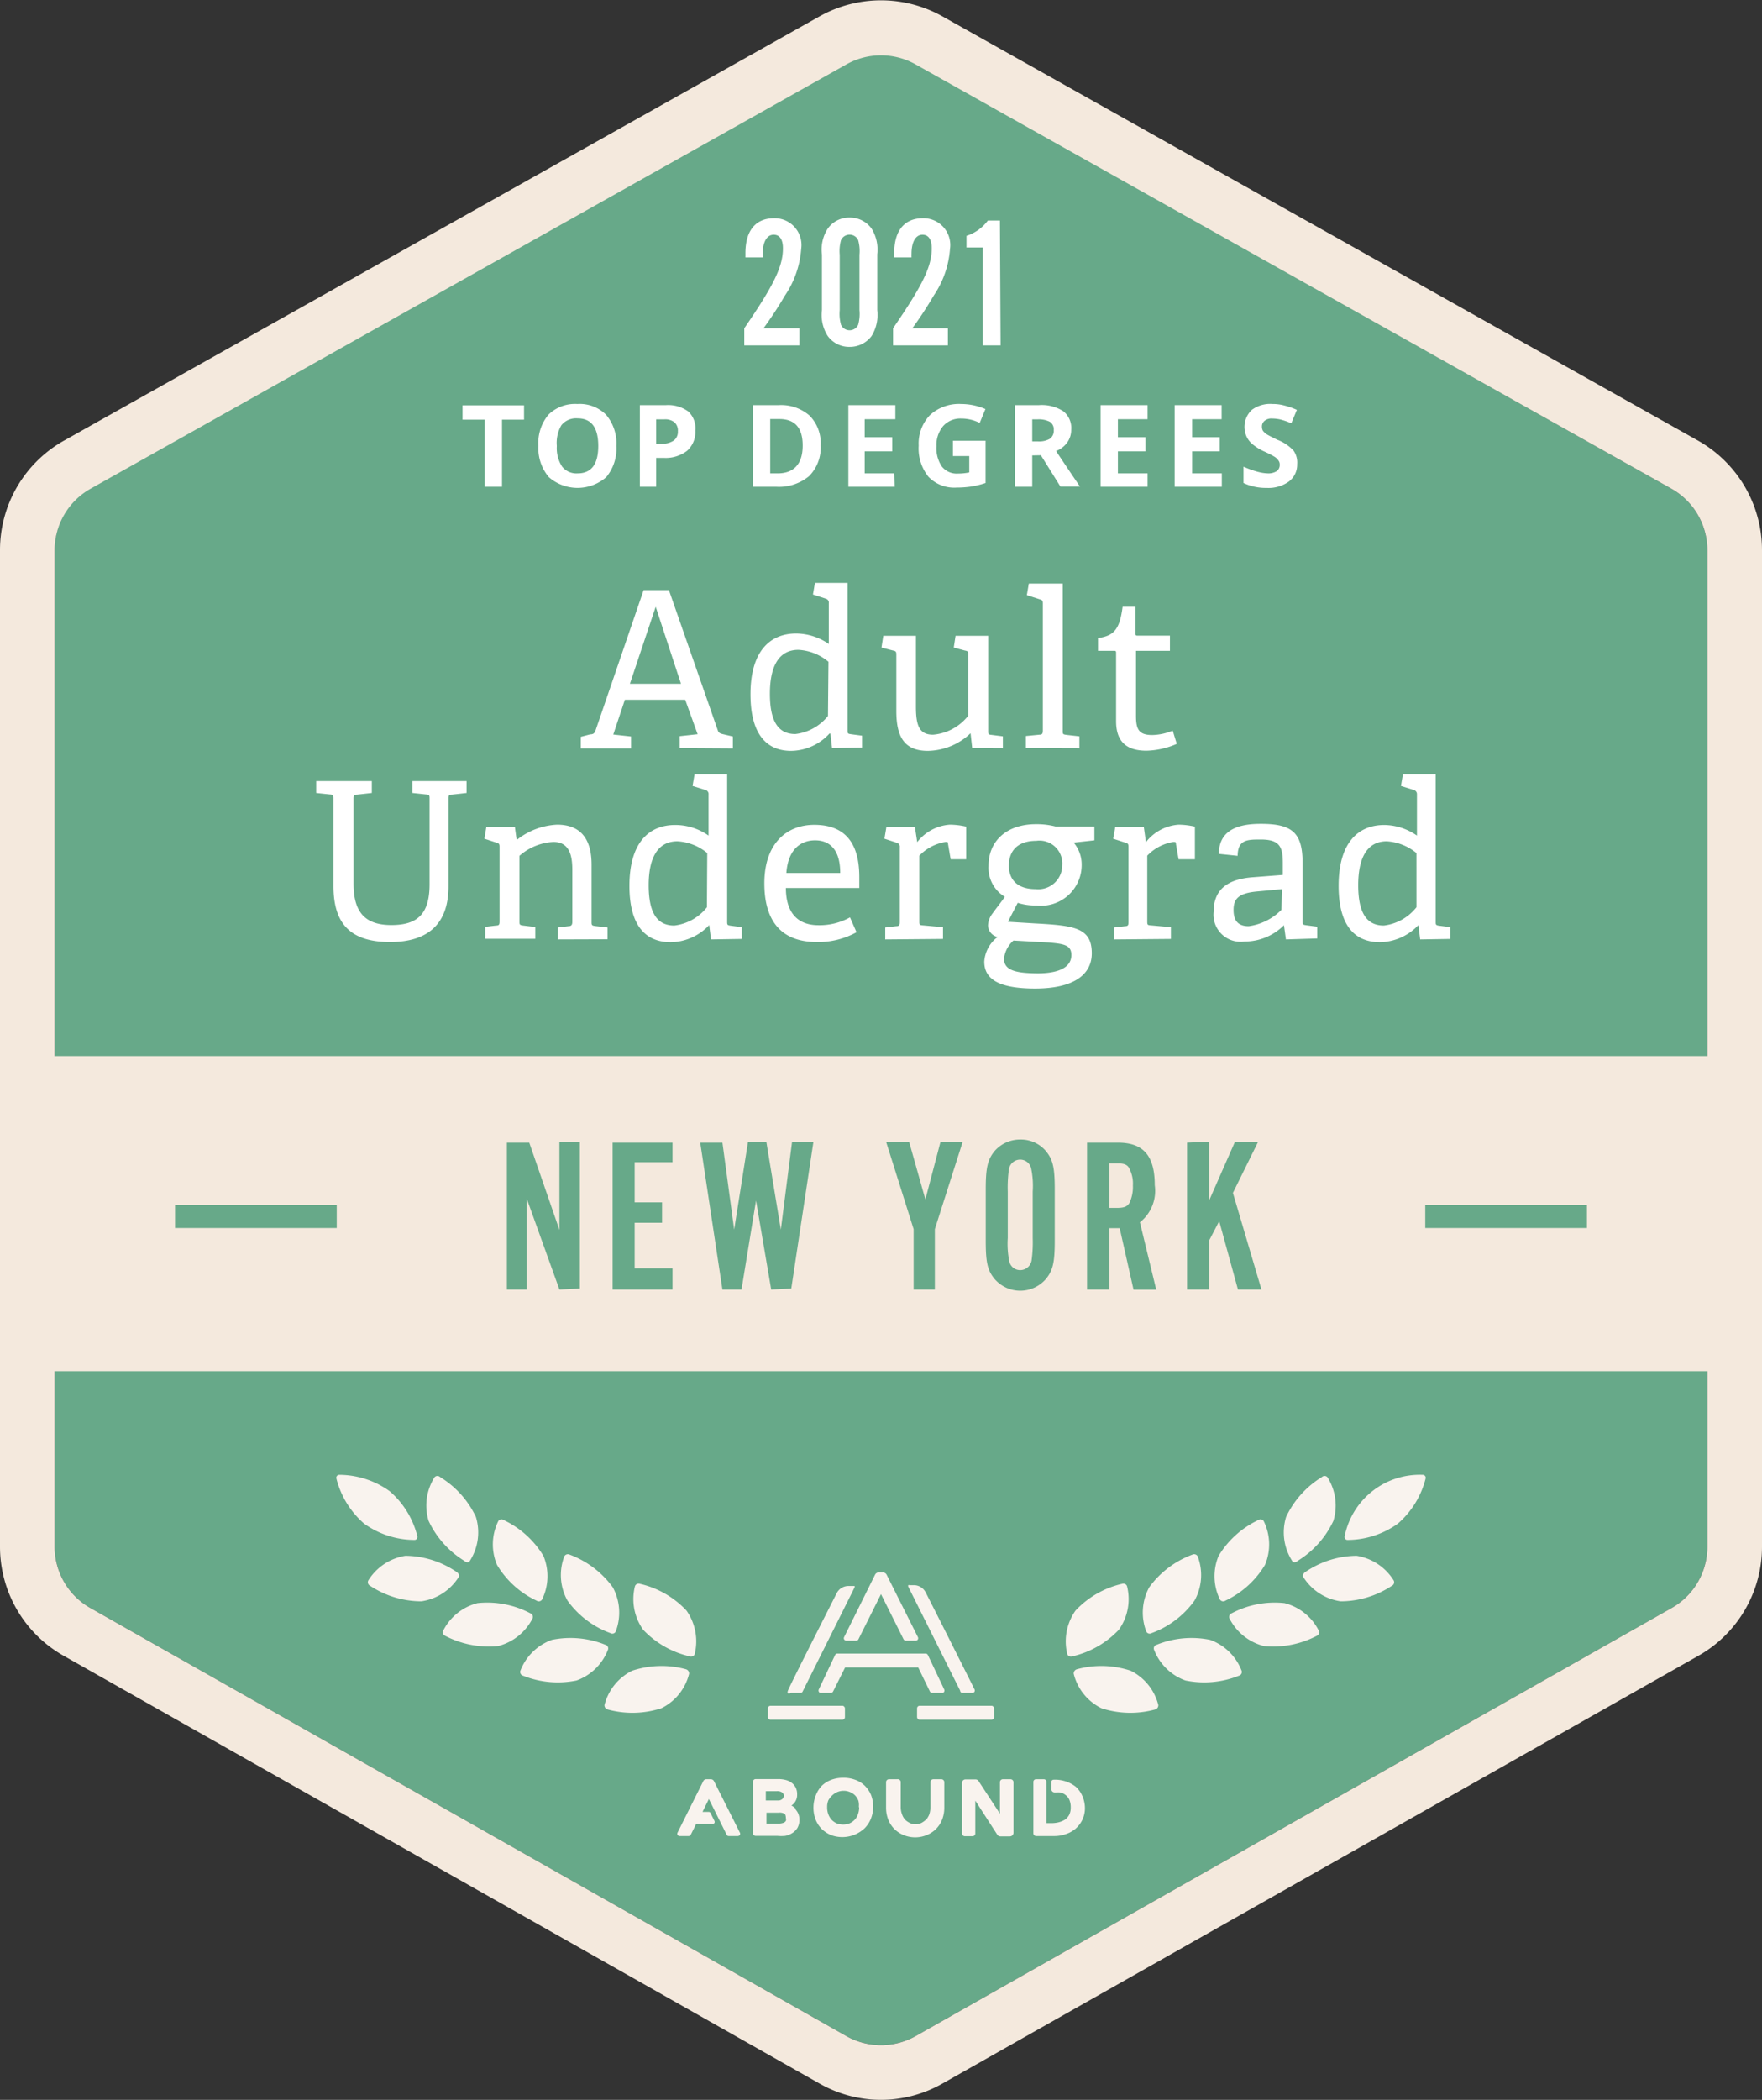 <svg xmlns="http://www.w3.org/2000/svg" viewBox="0 0 108 128.64"><rect x="0" y="0" width="108" height="128.64" fill="#333333" stroke="none"/><defs><style>.cls-1{fill:#67a989}.cls-2{fill:#f9f3ee}</style></defs><g id="Layer_2" data-name="Layer 2"><g id="Layer_1-2" data-name="Layer 1"><path class="cls-1" d="M104.65 94.76V33.7a4.32 4.32 0 0 0-2.2-3.76L56.11 3.9a4.34 4.34 0 0 0-4.22 0l-46.34 26a4.32 4.32 0 0 0-2.2 3.76v61.1a4.31 4.31 0 0 0 2.19 3.75l46.33 26.22a4.36 4.36 0 0 0 4.26 0l46.33-26.22a4.31 4.31 0 0 0 2.19-3.75z"/><path class="cls-2" d="M26.64 90.49a.24.24 0 0 1 .34 0 5.73 5.73 0 0 1 2.19 2.44 3.23 3.23 0 0 1-.37 2.69c-.06.11-.21.12-.34 0a5.71 5.71 0 0 1-2.19-2.45 3.24 3.24 0 0 1 .37-2.68zm-6.02.09a.18.18 0 0 1 .18-.23 5.32 5.32 0 0 1 3.08 1 5.32 5.32 0 0 1 1.7 2.76.18.18 0 0 1-.18.23 5.32 5.32 0 0 1-3.08-1 5.39 5.39 0 0 1-1.7-2.76zm13.97 4.76a.25.25 0 0 1 .33-.1 5.74 5.74 0 0 1 2.64 2 3.25 3.25 0 0 1 .18 2.71.23.23 0 0 1-.32.1 5.62 5.62 0 0 1-2.64-2 3.22 3.22 0 0 1-.19-2.71zm-2.7 7.03a.24.24 0 0 0 .18.29 5.71 5.71 0 0 0 3.27.29 3.24 3.24 0 0 0 1.93-1.9.23.23 0 0 0-.17-.29 5.7 5.7 0 0 0-3.27-.3 3.24 3.24 0 0 0-1.94 1.91zm7.03-5.2a.24.24 0 0 1 .31-.14 5.63 5.63 0 0 1 2.85 1.64 3.28 3.28 0 0 1 .5 2.67.24.24 0 0 1-.31.13 5.68 5.68 0 0 1-2.85-1.63 3.24 3.24 0 0 1-.5-2.67zm-1.87 7.29c0 .11.06.23.21.27a5.75 5.75 0 0 0 3.28-.08 3.21 3.21 0 0 0 1.7-2.12c0-.11-.06-.23-.2-.27a5.72 5.72 0 0 0-3.29.09 3.23 3.23 0 0 0-1.7 2.11zm-6.51-11.27a.23.23 0 0 1 .33-.07 5.67 5.67 0 0 1 2.44 2.2 3.24 3.24 0 0 1-.09 2.68.24.24 0 0 1-.33.06 5.59 5.59 0 0 1-2.43-2.2 3.22 3.22 0 0 1 .08-2.67zm-3.38 6.72c-.06.11 0 .24.14.31a5.78 5.78 0 0 0 3.23.62 3.27 3.27 0 0 0 2.12-1.71.24.24 0 0 0-.15-.3 5.67 5.67 0 0 0-3.23-.62 3.24 3.24 0 0 0-2.11 1.7zm-4.59-3.08a.24.24 0 0 0 .12.32 5.7 5.7 0 0 0 3.14.95 3.25 3.25 0 0 0 2.28-1.48c.07-.09 0-.24-.11-.31a5.65 5.65 0 0 0-3.15-1 3.28 3.28 0 0 0-2.28 1.52zm58.79-6.34a.24.24 0 0 0-.34 0 5.73 5.73 0 0 0-2.19 2.44 3.23 3.23 0 0 0 .37 2.69c.06.11.21.12.34 0a5.71 5.71 0 0 0 2.19-2.45 3.24 3.24 0 0 0-.37-2.68zm6.02.09a.18.18 0 0 0-.18-.23 4.69 4.69 0 0 0-4.78 3.76.18.18 0 0 0 .18.23 5.32 5.32 0 0 0 3.08-1 5.39 5.39 0 0 0 1.7-2.76zm-13.97 4.76a.25.25 0 0 0-.33-.1 5.74 5.74 0 0 0-2.64 2 3.25 3.25 0 0 0-.18 2.71.23.23 0 0 0 .32.1 5.62 5.62 0 0 0 2.64-2 3.22 3.22 0 0 0 .19-2.71zm2.7 7.03a.24.24 0 0 1-.18.29 5.71 5.71 0 0 1-3.27.29 3.24 3.24 0 0 1-1.93-1.9.23.23 0 0 1 .17-.29 5.7 5.7 0 0 1 3.27-.3 3.24 3.24 0 0 1 1.94 1.91zm-7.03-5.2a.24.24 0 0 0-.31-.14 5.63 5.63 0 0 0-2.85 1.64 3.28 3.28 0 0 0-.5 2.67.24.24 0 0 0 .31.13 5.68 5.68 0 0 0 2.85-1.63 3.24 3.24 0 0 0 .5-2.67zm1.92 7.29c0 .11-.06.23-.21.27a5.75 5.75 0 0 1-3.28-.08 3.21 3.21 0 0 1-1.7-2.12c0-.11.06-.23.2-.27a5.72 5.72 0 0 1 3.29.09 3.23 3.23 0 0 1 1.7 2.11zm6.46-11.27a.23.23 0 0 0-.33-.07 5.67 5.67 0 0 0-2.44 2.2 3.24 3.24 0 0 0 .09 2.68.24.24 0 0 0 .33.06 5.59 5.59 0 0 0 2.43-2.2 3.22 3.22 0 0 0-.08-2.67zm3.38 6.72c.06.11 0 .24-.14.31a5.78 5.78 0 0 1-3.23.62 3.27 3.27 0 0 1-2.12-1.71.24.24 0 0 1 .15-.3 5.67 5.67 0 0 1 3.23-.62 3.24 3.24 0 0 1 2.11 1.7zm4.59-3.08a.24.24 0 0 1-.12.32 5.7 5.7 0 0 1-3.14.95 3.25 3.25 0 0 1-2.28-1.48c-.07-.09 0-.24.11-.31a5.65 5.65 0 0 1 3.15-1 3.28 3.28 0 0 1 2.28 1.52z"/><rect class="cls-2" x="47.07" y="104.5" width="4.72" height=".85" rx=".15"/><path class="cls-2" d="M48.46 103.71h.6a.14.14 0 0 0 .14-.09l3.18-6.37a.14.14 0 0 0 0-.09H52a.81.81 0 0 0-.71.43c-.7 1.38-3 5.91-3 6a.17.17 0 0 0 0 .14.15.15 0 0 0 .17-.02zm10.54 0h.6a.15.15 0 0 0 .13-.07.16.16 0 0 0 0-.15s-2.29-4.57-3-5.95a.81.81 0 0 0-.71-.43h-.27a.1.1 0 0 0-.08 0 .14.14 0 0 0 0 .09l3.18 6.37a.14.14 0 0 0 .15.14z"/><rect class="cls-2" x="56.21" y="104.5" width="4.72" height=".85" rx=".15"/><path class="cls-2" d="M51.74 100.43a.16.16 0 0 0 .13.08h.61a.15.15 0 0 0 .14-.09L54 97.66l1.38 2.76a.17.17 0 0 0 .13.09h.62a.15.15 0 0 0 .13-.22l-1.92-3.83a.26.26 0 0 0-.22-.13h-.26a.25.25 0 0 0-.22.13l-1.9 3.83a.14.14 0 0 0 0 .14zm5.26 3.2a.16.16 0 0 0 .14.08h.61a.12.12 0 0 0 .12-.07.16.16 0 0 0 0-.15l-1-2.11a.16.16 0 0 0-.14-.08h-5.4a.16.16 0 0 0-.14.08l-1 2.11a.16.16 0 0 0 0 .15.12.12 0 0 0 .12.07h.61a.16.16 0 0 0 .14-.08l.74-1.48h4.48zm-8.23 7.18a.86.86 0 0 0-.26-.2.77.77 0 0 0 .35-.68.87.87 0 0 0-.1-.44.81.81 0 0 0-.26-.29 1 1 0 0 0-.36-.16 1.74 1.74 0 0 0-.39-.05h-1.44a.17.17 0 0 0-.16.17v3.14a.17.17 0 0 0 .16.17h1.34a2.61 2.61 0 0 0 .48 0 1.25 1.25 0 0 0 .43-.17 1 1 0 0 0 .32-.32 1 1 0 0 0 .12-.51.91.91 0 0 0-.23-.61zm-.6.57a.27.27 0 0 1 0 .17.32.32 0 0 1-.12.11 1 1 0 0 1-.34.06h-.73v-.67h.75a.59.59 0 0 1 .38.08s.06.08.06.25zm-.23-1.16a.38.38 0 0 1-.28.08h-.72v-.57h.67a.53.53 0 0 1 .33.08.23.23 0 0 1 .1.21.25.25 0 0 1-.1.2zm5.06-.83a1.62 1.62 0 0 0-.59-.36 2 2 0 0 0-.71-.12 2.06 2.06 0 0 0-.76.13 1.69 1.69 0 0 0-.58.37 1.77 1.77 0 0 0-.36.59 2 2 0 0 0-.14.75 2 2 0 0 0 .14.74 1.73 1.73 0 0 0 .38.57 1.85 1.85 0 0 0 .58.37A2 2 0 0 0 53 112a1.77 1.77 0 0 0 .38-.58 2 2 0 0 0 0-1.48 1.81 1.81 0 0 0-.38-.55zm-.34 1.32a1.21 1.21 0 0 1-.07.43.9.9 0 0 1-.2.34 1 1 0 0 1-.31.22 1.1 1.1 0 0 1-.8 0 1 1 0 0 1-.31-.22 1.05 1.05 0 0 1-.2-.34 1.18 1.18 0 0 1-.07-.43 1.07 1.07 0 0 1 .07-.41 1.12 1.12 0 0 1 .23-.3 1 1 0 0 1 .31-.21 1 1 0 0 1 .8 0 .85.85 0 0 1 .31.21.94.94 0 0 1 .2.33 1.1 1.1 0 0 1 .02.38zm5.03-1.71h-.48a.18.18 0 0 0-.18.19v1.53a1.49 1.49 0 0 1-.07.43 1.27 1.27 0 0 1-.2.34h.06-.08a1.2 1.2 0 0 1-.27.19.82.82 0 0 1-.35.08.75.75 0 0 1-.35-.08 1.07 1.07 0 0 1-.28-.19.9.9 0 0 1-.2-.34 1.22 1.22 0 0 1-.08-.43v-1.53A.18.18 0 0 0 55 109h-.5a.18.18 0 0 0-.19.19v1.56a2 2 0 0 0 .14.74 1.73 1.73 0 0 0 .38.57 1.75 1.75 0 0 0 .58.37 1.87 1.87 0 0 0 1.37 0 1.75 1.75 0 0 0 .58-.37 1.73 1.73 0 0 0 .38-.57 2 2 0 0 0 .14-.74v-1.56a.18.18 0 0 0-.19-.19zm4.25 0h-.48a.18.18 0 0 0-.17.17v1.94l-1.31-2a.23.23 0 0 0-.19-.1h-.61a.22.22 0 0 0-.22.22v3.08a.18.18 0 0 0 .17.18h.48a.17.17 0 0 0 .17-.18v-2l1.35 2.09a.22.22 0 0 0 .18.1h.59a.22.22 0 0 0 .22-.22v-3.09a.18.18 0 0 0-.18-.19zm4.39 1a1.67 1.67 0 0 0-.39-.54 2.06 2.06 0 0 0-1.36-.43.14.14 0 0 0-.14.14v.44a.21.21 0 0 0 .19.2h.06a2.72 2.72 0 0 1 .3 0 .78.78 0 0 1 .34.17.72.72 0 0 1 .22.29 1.17 1.17 0 0 1 .08.45 1 1 0 0 1-.09.45.85.85 0 0 1-.24.29 1.33 1.33 0 0 1-.38.17 1.84 1.84 0 0 1-.47.06h-.31v-2.55A.16.16 0 0 0 64 109h-.5a.16.16 0 0 0-.16.16v3.15a.17.17 0 0 0 .16.17h1.17a2 2 0 0 0 .63-.11 1.75 1.75 0 0 0 .59-.31 1.7 1.7 0 0 0 .44-.55 1.65 1.65 0 0 0 .17-.77 1.86 1.86 0 0 0-.17-.74zm-22.76-1h-.27a.21.21 0 0 0-.2.13l-1.57 3.14a.14.14 0 0 0 0 .14.15.15 0 0 0 .12.07h.56a.14.14 0 0 0 .13-.08l.33-.66h1a.14.14 0 0 0 .12-.06.15.15 0 0 0 0-.13l-.23-.46a.13.13 0 0 0-.13-.09h-.37l.39-.79 1.09 2.19a.13.13 0 0 0 .13.08h.56a.15.15 0 0 0 .12-.07.14.14 0 0 0 0-.14l-1.58-3.14a.22.22 0 0 0-.2-.13z"/><path d="M104.09 27 57.76 1a7.7 7.7 0 0 0-7.52 0L3.91 27A7.69 7.69 0 0 0 0 33.7v61.06a7.67 7.67 0 0 0 3.89 6.67l46.34 26.21a7.61 7.61 0 0 0 7.54 0l46.34-26.21a7.67 7.67 0 0 0 3.89-6.67V33.7a7.69 7.69 0 0 0-3.91-6.7zM5.55 29.94l46.34-26a4.32 4.32 0 0 1 4.22 0l46.34 26a4.32 4.32 0 0 1 2.2 3.76v31H3.35v-31a4.32 4.32 0 0 1 2.2-3.76zm96.91 68.57-46.33 26.22a4.33 4.33 0 0 1-4.26 0L5.54 98.51a4.31 4.31 0 0 1-2.19-3.75V84h101.3v10.76a4.31 4.31 0 0 1-2.19 3.75z" style="fill:#f4e9dd"/><path d="M41.66 45.83v-.73l1.1-.12-.76-2.11h-3.7L37.59 45l1.09.12v.73H35.6v-.71l.57-.15c.22 0 .28-.09.34-.26l2.94-8.58H41l3 8.6c.05.16.16.19.32.23l.6.14v.73zm-1.47-8.66-1.58 4.72h3.13zM51 45.83l-.1-.89h-.06A3.23 3.23 0 0 1 48.49 46C47 46 46 45 46 42.53c0-2.64 1.2-3.72 2.8-3.72a3.57 3.57 0 0 1 2 .64v-2.51a.24.24 0 0 0-.17-.26l-.8-.26.12-.71h2v9c0 .22 0 .24.21.27l.68.09v.73zm-.22-5.29a3.13 3.13 0 0 0-1.84-.73c-1.26 0-1.75 1.1-1.75 2.69 0 1.87.63 2.47 1.56 2.47a3 3 0 0 0 2-1.11zm8.81 5.29-.1-.91A3.88 3.88 0 0 1 56.87 46c-1.47 0-1.93-.9-1.93-2.44v-3.4c0-.22 0-.27-.21-.31l-.7-.18.11-.72h2v4.33c0 1.16.2 1.73 1.05 1.73a3.06 3.06 0 0 0 2.16-1.17v-3.7c0-.21 0-.25-.22-.29l-.67-.18.11-.72h2v5.79c0 .2 0 .27.19.28l.71.09v.73zm3.29 0v-.74l.83-.08c.18 0 .21-.07.21-.27V37c0-.15 0-.24-.17-.28l-.81-.26.12-.71h2.08v9c0 .22 0 .24.22.27l.8.09v.73zm9.25-.26a4.89 4.89 0 0 1-1.86.42c-1.28 0-1.86-.61-1.86-1.81V40c0-.08 0-.13-.11-.13h-1v-.78c1-.14 1.33-.55 1.51-1.92h.79v1.64c0 .08 0 .13.11.13h2v.93h-2.08v4c0 .84.2 1.16 1 1.16a3.45 3.45 0 0 0 1.25-.27zm-45.8 3.37c0-.2 0-.26-.21-.27l-.84-.09v-.73h3.32v.73l-.9.1c-.2 0-.21.06-.21.26v5.37c0 2.32-1.29 3.4-3.58 3.4-2.49 0-3.47-1.18-3.47-3.43v-5.34c0-.2 0-.26-.21-.27l-.85-.09v-.73h3.41v.73l-.9.1c-.2 0-.22.06-.22.26v5.2c0 1.81.77 2.53 2.32 2.53s2.34-.63 2.34-2.49zm7.87 8.61v-.73l.64-.08c.18 0 .24-.08.24-.27v-3.18c0-.87-.17-1.71-1.16-1.71a3.4 3.4 0 0 0-2.08.85v4c0 .21 0 .24.22.27l.75.09v.72h-3.07v-.73l.67-.08c.19 0 .21-.07.21-.27v-4.52c0-.15 0-.24-.17-.28l-.76-.25.12-.71h1.75l.11.79a4.27 4.27 0 0 1 2.48-.94c1.54 0 2.11 1 2.11 2.45v3.49c0 .21 0 .24.22.27l.76.09v.72zm9.38 0-.11-.88a3.28 3.28 0 0 1-2.36 1.05c-1.53 0-2.53-1-2.53-3.45 0-2.64 1.19-3.73 2.8-3.73a3.52 3.52 0 0 1 2.05.65v-2.52a.25.25 0 0 0-.18-.27l-.8-.25.12-.71h2v9c0 .21 0 .24.22.27l.68.09v.72zm-.23-5.29a3.13 3.13 0 0 0-1.83-.72c-1.26 0-1.76 1.1-1.76 2.69 0 1.86.63 2.47 1.57 2.47a3 3 0 0 0 2-1.12zm9.15 4.85a4.83 4.83 0 0 1-2.43.6c-2.43 0-3.22-1.59-3.22-3.59 0-2.45 1.37-3.59 3.06-3.59s2.76.89 2.76 3.2v.67h-4.5c0 1.36.59 2.28 2 2.28a3.84 3.84 0 0 0 1.93-.48zm-1-3.63c0-1.53-.73-2-1.54-2s-1.65.48-1.76 2zm2.76 4.07v-.73l.67-.08c.19 0 .22-.07.22-.27v-4.56a.25.25 0 0 0-.18-.28l-.76-.25.12-.71h1.75l.14.92a2.76 2.76 0 0 1 2-1.07 4.58 4.58 0 0 1 1 .12v2h-.95l-.16-.93c0-.11 0-.13-.16-.13a2.85 2.85 0 0 0-1.6.84v4c0 .22 0 .26.22.27l1.23.11v.72zm11.55-5.93A2.08 2.08 0 0 1 66.3 53a2.49 2.49 0 0 1-2.78 2.47 3.54 3.54 0 0 1-1.14-.16l-.6 1.16 1.64.1c2.41.13 3.5.25 3.5 1.83 0 1.33-1.14 2.16-3.47 2.16s-3.12-.63-3.12-1.65a2.06 2.06 0 0 1 .82-1.51.74.74 0 0 1-.59-.73 1.31 1.31 0 0 1 .29-.73c.22-.31.5-.65.74-1a2.07 2.07 0 0 1-1-1.9c0-1.5 1.09-2.55 2.91-2.55a4.61 4.61 0 0 1 1.19.14h2.39v.85zm-3.69 6a1.72 1.72 0 0 0-.58 1.11c0 .73.75.89 2.06.9.71 0 2.07-.11 2.07-1.13 0-.63-.52-.68-1.39-.76zm1.4-6.11c-1 0-1.68.48-1.68 1.53 0 .79.46 1.43 1.64 1.43A1.47 1.47 0 0 0 65.11 53a1.4 1.4 0 0 0-1.59-1.49zm4.77 6.04v-.73l.67-.08c.19 0 .21-.07.21-.27v-4.56c0-.15 0-.24-.17-.28l-.77-.25.13-.71h1.75l.13.92a2.78 2.78 0 0 1 2-1.07 4.68 4.68 0 0 1 1 .12v2h-1l-.16-.93c0-.11 0-.13-.16-.13a2.81 2.81 0 0 0-1.6.84v4c0 .22 0 .26.22.27l1.23.11v.72zm10.53 0-.12-.87a3.41 3.41 0 0 1-2.43 1 1.66 1.66 0 0 1-1.88-1.83c0-1.34.83-2 2.43-2.11l1.81-.14v-.71c0-1-.18-1.46-1.35-1.46-.82 0-1.41 0-1.42 1l-1.15-.12c0-1.65 1.52-1.84 2.58-1.84 1.91 0 2.55.54 2.55 2.39v3.55c0 .21 0 .24.21.27l.69.09v.72zm-.23-3.08-1.51.14c-1.15.1-1.47.44-1.47 1.13s.3 1 .93 1a3.47 3.47 0 0 0 2-1zm8.46 3.08-.11-.88a3.3 3.3 0 0 1-2.36 1.05c-1.53 0-2.53-1-2.53-3.45 0-2.64 1.19-3.73 2.8-3.73a3.55 3.55 0 0 1 2 .65v-2.52a.26.26 0 0 0-.18-.27l-.8-.25.12-.71H88v9c0 .21 0 .24.21.27l.69.09v.72zm-.23-5.29a3.16 3.16 0 0 0-1.82-.72c-1.26 0-1.75 1.1-1.75 2.69 0 1.86.63 2.47 1.57 2.47a3 3 0 0 0 2-1.12zM49 21.16h-3.38v-1.05c1.82-2.65 2.37-3.78 2.37-4.9 0-.54-.2-.83-.57-.83s-.67.37-.67 1.18a2.07 2.07 0 0 0 0 .21h-1.06v-.26c0-1.38.62-2.14 1.76-2.14a1.64 1.64 0 0 1 1.66 1.87 5.85 5.85 0 0 1-1 2.87 23.53 23.53 0 0 1-1.31 2H49zM53.77 19a2.45 2.45 0 0 1-.35 1.59 1.66 1.66 0 0 1-1.34.66 1.62 1.62 0 0 1-1.34-.66 2.38 2.38 0 0 1-.36-1.59v-3.4a2.37 2.37 0 0 1 .36-1.6 1.6 1.6 0 0 1 1.34-.67 1.63 1.63 0 0 1 1.34.67 2.43 2.43 0 0 1 .35 1.58zm-2.3 0a2.47 2.47 0 0 0 .08.9.58.58 0 0 0 1.05 0 2.47 2.47 0 0 0 .08-.9v-3.39a2.47 2.47 0 0 0-.08-.9.58.58 0 0 0-1.05 0 2.47 2.47 0 0 0-.08.9zm6.63 2.16h-3.36v-1.05c1.82-2.65 2.37-3.78 2.37-4.9 0-.54-.2-.83-.57-.83s-.67.37-.67 1.18a2.07 2.07 0 0 0 0 .21h-1.06v-.26c0-1.38.62-2.14 1.76-2.14a1.64 1.64 0 0 1 1.66 1.87 5.85 5.85 0 0 1-1 2.87 23.53 23.53 0 0 1-1.31 2h2.18zm3.23 0h-1.09v-6h-1v-.71a2.63 2.63 0 0 0 1.31-.94h.74zm-30.56 8.66h-1.06v-4.11h-1.36v-.88h3.77v.88h-1.35zm7.01-2.5a2.74 2.74 0 0 1-.62 1.91 2.68 2.68 0 0 1-3.52 0 2.75 2.75 0 0 1-.64-1.92 2.71 2.71 0 0 1 .62-1.91 2.33 2.33 0 0 1 1.77-.65 2.28 2.28 0 0 1 1.76.66 2.71 2.71 0 0 1 .63 1.91zm-3.65 0a2.09 2.09 0 0 0 .32 1.26 1.12 1.12 0 0 0 .95.42c.85 0 1.27-.56 1.27-1.68s-.42-1.69-1.26-1.69a1.15 1.15 0 0 0-1 .42 2.14 2.14 0 0 0-.28 1.27zm8.49-.94a1.54 1.54 0 0 1-.51 1.24 2.16 2.16 0 0 1-1.43.43h-.46v1.77h-1v-5h1.59a2.1 2.1 0 0 1 1.38.39 1.41 1.41 0 0 1 .43 1.17zm-2.4.8h.35a1.19 1.19 0 0 0 .74-.2.67.67 0 0 0 .24-.56.68.68 0 0 0-.21-.55.91.91 0 0 0-.63-.18h-.49zm10.08.1a2.47 2.47 0 0 1-.71 1.89 2.89 2.89 0 0 1-2 .65h-1.44v-5h1.57a2.65 2.65 0 0 1 1.9.64 2.38 2.38 0 0 1 .68 1.82zm-1.1 0c0-1.07-.48-1.61-1.43-1.61h-.56V29h.45c1.02 0 1.54-.6 1.54-1.7zm5.64 2.54H52v-5h2.88v.86H53v1.1h1.69v.87H53V29h1.82zM58.41 27h2v2.59a5.7 5.7 0 0 1-.91.22 6.15 6.15 0 0 1-.87.06 2.19 2.19 0 0 1-1.72-.66 2.77 2.77 0 0 1-.6-1.91 2.52 2.52 0 0 1 .69-1.87 2.63 2.63 0 0 1 1.92-.68 3.78 3.78 0 0 1 1.48.31l-.35.85a2.52 2.52 0 0 0-1.14-.27 1.41 1.41 0 0 0-1.1.46 1.8 1.8 0 0 0-.41 1.24 2 2 0 0 0 .33 1.24 1.16 1.16 0 0 0 1 .43 3.21 3.21 0 0 0 .68-.07v-1h-1zm4.86.9v1.92h-1.06v-5h1.46a2.44 2.44 0 0 1 1.5.37 1.3 1.3 0 0 1 .49 1.12 1.34 1.34 0 0 1-.24.79 1.49 1.49 0 0 1-.69.53c.75 1.13 1.24 1.85 1.47 2.18H65l-1.2-1.92zm0-.86h.34a1.31 1.31 0 0 0 .74-.16.6.6 0 0 0 .24-.53.55.55 0 0 0-.24-.51 1.5 1.5 0 0 0-.76-.15h-.32zm7.07 2.78h-2.88v-5h2.88v.86h-1.82v1.1h1.69v.87h-1.69V29h1.82zm4.55 0H72v-5h2.88v.86h-1.81v1.1h1.69v.87h-1.69V29h1.82zm4.62-1.38A1.29 1.29 0 0 1 79 29.5a2.14 2.14 0 0 1-1.36.39 3.22 3.22 0 0 1-1.42-.3v-1a5.82 5.82 0 0 0 .86.31 2.64 2.64 0 0 0 .64.1.94.94 0 0 0 .54-.14.46.46 0 0 0 .18-.39.38.38 0 0 0-.08-.26.76.76 0 0 0-.24-.23 5.92 5.92 0 0 0-.65-.33 3.4 3.4 0 0 1-.68-.42 1.37 1.37 0 0 1-.37-.46 1.43 1.43 0 0 1 .31-1.66 1.89 1.89 0 0 1 1.27-.36 2.66 2.66 0 0 1 .75.1 4.39 4.39 0 0 1 .74.26l-.34.82a4.83 4.83 0 0 0-.66-.23 2.37 2.37 0 0 0-.52-.06.65.65 0 0 0-.46.14.44.44 0 0 0-.16.36.51.51 0 0 0 .06.25 1 1 0 0 0 .21.2c.09.06.32.18.67.35a2.63 2.63 0 0 1 1 .67 1.27 1.27 0 0 1 .22.83z" style="fill:#fff"/><path class="cls-1" d="m34.29 79-2-5.56V79h-1.22v-9h1.37l1.85 5.35v-5.41h1.25v9zm6.93-7.8H38.9v2.46h1.68v1.25H38.9v2.79h2.32V79h-3.67v-9h3.67zm6.05 7.8-.93-5.45-.89 5.45h-1.17l-1.36-9h1.36l.72 5.33.85-5.39h1.12l.89 5.39.69-5.39h1.31l-1.36 9zm10.03 0H56v-3.7l-1.69-5.36h1.41l1 3.54.93-3.54h1.36L57.3 75.3zm7.35-3c0 1.34-.11 1.82-.54 2.35a2.08 2.08 0 0 1-3.15 0c-.43-.53-.54-1-.54-2.35v-3.13c0-1.32.11-1.82.54-2.35a2.06 2.06 0 0 1 1.58-.71 2 2 0 0 1 1.57.71c.43.53.54 1 .54 2.35zm-2.88-.15a5.44 5.44 0 0 0 .1 1.45.68.68 0 0 0 .67.51.71.71 0 0 0 .69-.59 8.14 8.14 0 0 0 .07-1.37V73a5.24 5.24 0 0 0-.1-1.44.69.69 0 0 0-.66-.52.7.7 0 0 0-.7.6 8.16 8.16 0 0 0-.07 1.36zM68 79h-1.37v-9h1.89c1.57 0 2.26.81 2.26 2.61a2.45 2.45 0 0 1-.91 2.27l1 4.13h-1.39l-.85-3.77H68zm.43-5c.46 0 .64-.07.79-.29a2.27 2.27 0 0 0 .22-1.08 2 2 0 0 0-.26-1.12c-.14-.19-.32-.24-.75-.24H68V74zm5.68-4.06v3.61l1.59-3.61h1.42l-1.55 3.14L77.32 79h-1.44l-1.15-4.19-.62 1.19v3h-1.35v-9zm-63.38 3.89h9.91v1.4h-9.91zm76.63 0h9.91v1.4h-9.91z"/></g></g></svg>